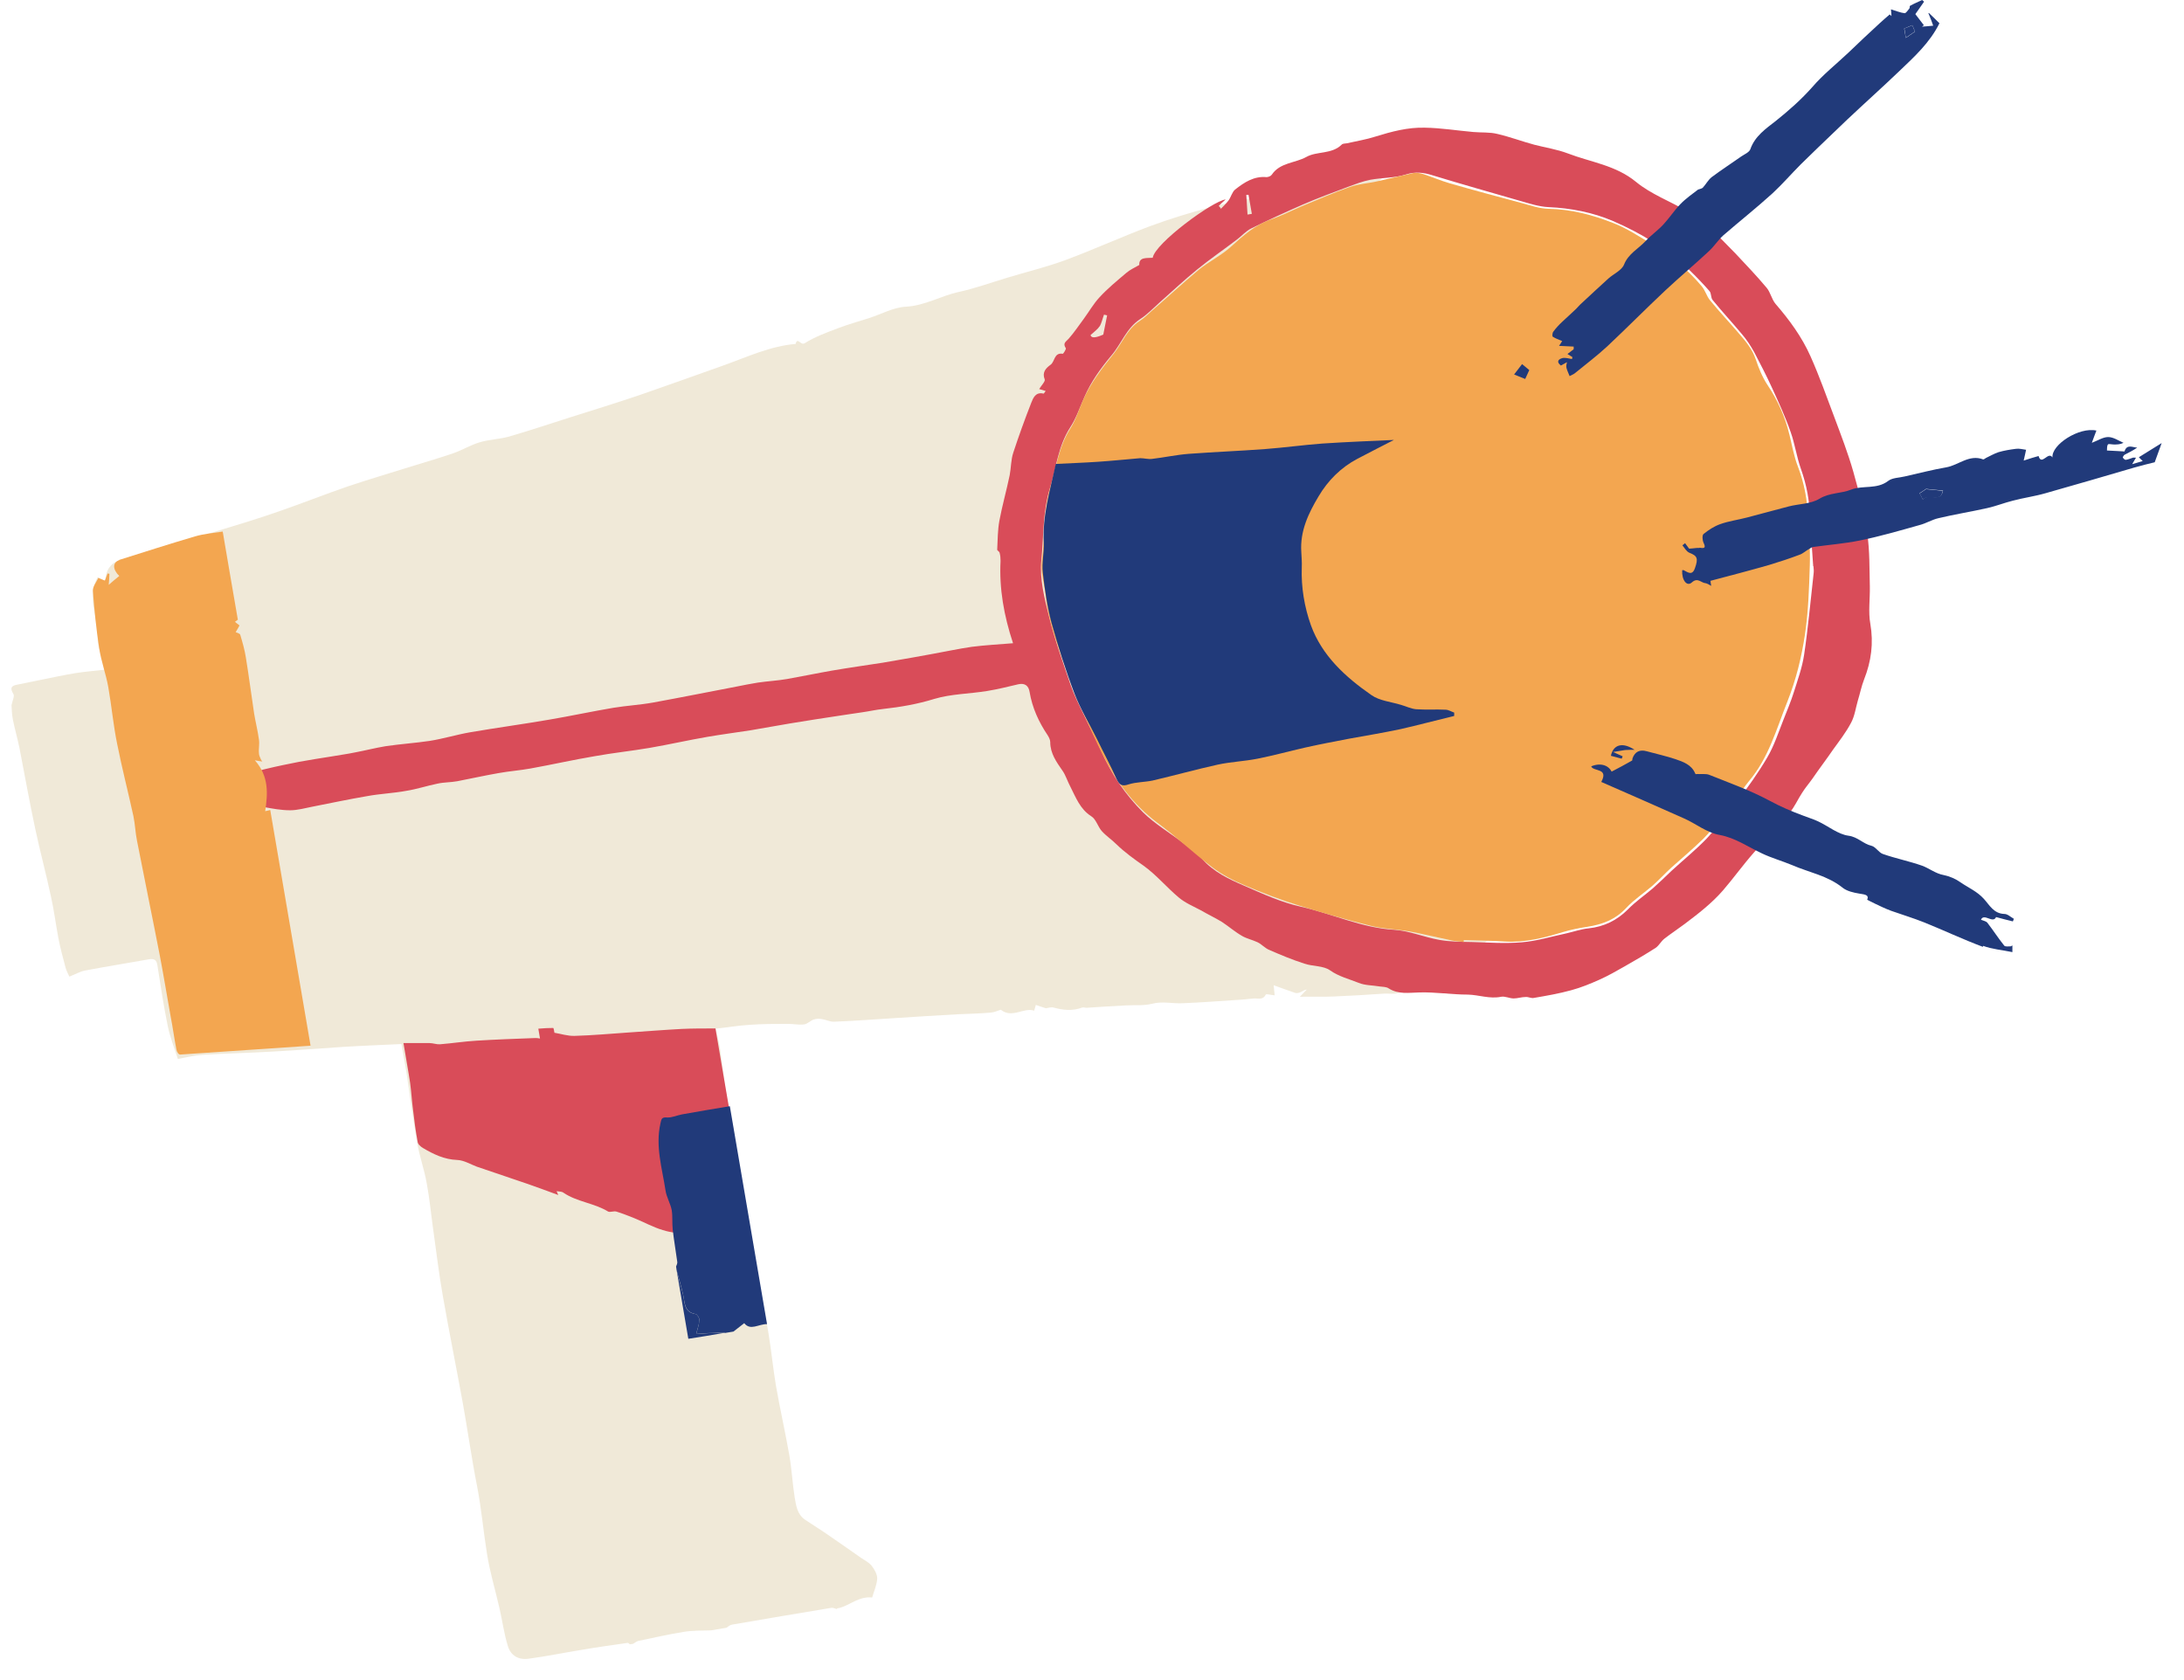 <svg width="91" height="70" viewBox="0 0 91 70" fill="none" xmlns="http://www.w3.org/2000/svg">
<path d="M34.86 67.04C34.79 67.02 34.71 66.98 34.64 66.99C33.26 67.22 31.88 67.45 30.5 67.69C30.42 67.7 30.34 67.77 30.27 67.82L29.62 67.93C29.25 67.94 28.87 67.93 28.5 67.99C27.86 68.09 27.23 68.24 26.59 68.37C26.52 68.39 26.45 68.45 26.38 68.49L26.24 68.51C26.24 68.51 26.19 68.45 26.16 68.45C25.52 68.54 24.88 68.63 24.24 68.74C23.5 68.86 22.77 69.01 22.03 69.11C21.6 69.17 21.28 68.98 21.16 68.58C21 68.06 20.93 67.52 20.81 67C20.64 66.25 20.41 65.5 20.29 64.73C20.14 63.8 20.06 62.86 19.88 61.93C19.65 60.77 19.49 59.6 19.28 58.44C19.01 56.96 18.71 55.47 18.45 53.99C18.29 53.08 18.18 52.15 18.05 51.23C17.96 50.59 17.9 49.94 17.78 49.3C17.68 48.73 17.48 48.18 17.38 47.6C17.21 46.64 17.09 45.68 16.94 44.72C16.88 44.32 16.8 43.92 16.73 43.5C15.89 43.54 15.08 43.57 14.28 43.62C13.33 43.68 12.37 43.76 11.42 43.81C10.42 43.87 9.43 43.89 8.43 43.95C8.11 43.97 7.79 44.05 7.41 44.12C7.28 43.7 7.09 43.24 6.99 42.75C6.82 41.92 6.69 41.07 6.56 40.23C6.53 40 6.43 39.93 6.2 39.97C5.31 40.13 4.42 40.27 3.53 40.44C3.33 40.48 3.15 40.59 2.89 40.69C2.85 40.6 2.77 40.46 2.73 40.31C2.62 39.9 2.51 39.49 2.43 39.07C2.32 38.49 2.25 37.91 2.12 37.34C1.92 36.4 1.67 35.48 1.47 34.54C1.23 33.42 1.03 32.29 0.81 31.16C0.73 30.77 0.62 30.39 0.54 30C0.49 29.76 0.49 29.51 0.48 29.38C0.53 29.16 0.61 29 0.56 28.92C0.43 28.7 0.43 28.58 0.7 28.53C1.03 28.46 1.36 28.4 1.68 28.33C2.18 28.23 2.68 28.12 3.18 28.04C3.57 27.98 3.97 27.95 4.39 27.9C4.31 27.39 4.05 27.02 4.07 26.56C4.1 25.73 3.59 24.89 4.07 24.05C4.16 24.1 4.25 24.15 4.39 24.23C4.39 23.77 4.61 23.47 4.94 23.36C6.21 22.95 7.5 22.59 8.77 22.21C9.72 21.92 10.67 21.64 11.61 21.31C12.57 20.98 13.52 20.6 14.48 20.27C15.4 19.96 16.33 19.69 17.25 19.4C17.8 19.23 18.35 19.07 18.9 18.88C19.27 18.75 19.61 18.54 19.98 18.43C20.38 18.31 20.81 18.3 21.21 18.19C22.03 17.95 22.85 17.68 23.66 17.42C24.67 17.1 25.68 16.79 26.68 16.45C27.84 16.05 29 15.63 30.16 15.22C31.14 14.87 32.09 14.42 33.15 14.33C33.23 14.02 33.36 14.41 33.53 14.3C33.96 14.03 34.45 13.85 34.93 13.67C35.35 13.51 35.79 13.39 36.22 13.25C36.72 13.09 37.22 12.81 37.73 12.78C38.54 12.74 39.21 12.32 39.97 12.16C40.64 12.01 41.28 11.78 41.94 11.58C42.76 11.33 43.6 11.13 44.41 10.83C45.59 10.39 46.73 9.87 47.9 9.43C48.74 9.12 49.59 8.86 50.45 8.63C51.34 8.4 52.24 8.25 53.13 8.03C53.89 7.84 54.65 7.65 55.38 7.38C55.97 7.16 56.51 6.83 57.07 6.53C57.4 6.35 57.71 6.38 57.69 6.62C57.66 6.91 57.78 7.02 57.97 7.01C57.76 7.24 57.52 7.49 57.25 7.78C57.41 7.8 57.53 7.81 57.66 7.83C57.68 7.87 57.69 7.91 57.71 7.95C57.45 8.12 57.2 8.28 56.95 8.45C56.97 8.5 57.06 8.61 57.03 8.68C57 8.75 56.86 8.81 56.76 8.82C56.41 8.86 56.05 8.87 55.7 8.91C55.32 8.95 55.12 9.15 55.14 9.53C55.18 10.16 54.86 10.61 54.37 10.91C53.86 11.23 53.3 11.48 52.75 11.74C51.95 12.11 51.09 12.34 50.41 12.97C49.77 13.56 49.09 14.1 48.42 14.66C48.12 14.91 47.69 14.92 47.44 15.28C47.2 15.61 46.87 15.88 46.63 16.21C46.45 16.45 46.34 16.76 46.2 17.03C46.12 17.19 46.01 17.33 45.96 17.5C45.78 18.21 45.59 18.92 45.47 19.64C45.33 20.51 45.25 21.4 45.19 22.28C45.14 23.09 45.15 23.89 45.14 24.7C45.14 24.93 45.1 25.2 45.19 25.4C45.48 26.14 45.81 26.86 46.14 27.58C46.63 28.64 47.14 29.68 47.61 30.74C48.16 31.96 48.64 33.2 48.72 34.57C48.72 34.63 48.75 34.72 48.8 34.75C49.42 35.15 50.05 35.55 50.67 35.95C51.49 36.48 52.39 36.81 53.32 37.09C54.26 37.37 55.21 37.61 56.15 37.88C56.71 38.04 57.25 38.26 57.81 38.41C58.3 38.55 58.8 38.66 59.3 38.74C59.99 38.85 60.68 38.92 61.36 39.02C61.56 39.05 61.76 39.11 62 39.16C61.92 39.23 61.88 39.27 61.8 39.35C61.97 39.39 62.12 39.43 62.28 39.46C62.3 39.6 62.05 39.89 62.44 39.92C62.85 39.95 63.27 39.92 63.68 39.87C63.93 39.84 64.04 39.98 64.14 40.14C64.2 40.23 64.21 40.36 64.25 40.48L64.51 40.44C64.51 40.44 64.54 40.51 64.55 40.55C64.29 40.67 64.05 40.85 63.78 40.89C63.32 40.97 62.83 40.97 62.36 41.02C62.12 41.04 61.89 41.12 61.65 41.13C61.44 41.15 61.23 41.1 61.03 41.11C60.32 41.15 59.61 41.2 58.9 41.23C58.77 41.23 58.54 41.14 58.5 41.19C58.26 41.49 57.95 41.38 57.66 41.4C56.95 41.45 56.25 41.49 55.54 41.52C55.11 41.54 54.67 41.52 54.16 41.53C54.3 41.39 54.37 41.31 54.45 41.23C54.35 41.24 54.27 41.3 54.19 41.34C54.12 41.37 54.03 41.39 53.97 41.37C53.69 41.28 53.41 41.17 53.07 41.05C53.09 41.26 53.1 41.36 53.11 41.47C52.97 41.46 52.76 41.4 52.74 41.44C52.62 41.68 52.42 41.59 52.25 41.6C52.03 41.62 51.8 41.65 51.58 41.66C50.81 41.71 50.04 41.77 49.27 41.8C48.85 41.82 48.44 41.71 48.01 41.82C47.66 41.91 47.28 41.87 46.92 41.89C46.37 41.92 45.82 41.95 45.27 41.99C45.21 41.99 45.14 41.96 45.09 41.98C44.69 42.13 44.3 42.09 43.9 41.98C43.79 41.95 43.66 42 43.58 42.01C43.43 41.96 43.29 41.92 43.16 41.87C43.14 41.93 43.12 42 43.09 42.11C42.66 41.96 42.17 42.45 41.7 42.07C41.57 42.11 41.43 42.18 41.28 42.19C40.82 42.23 40.36 42.24 39.89 42.26C38.97 42.31 38.05 42.37 37.12 42.43C36.32 42.48 35.53 42.54 34.73 42.57C34.57 42.57 34.4 42.48 34.24 42.46C34.13 42.44 34.01 42.44 33.9 42.48C33.76 42.53 33.65 42.66 33.51 42.68C33.29 42.71 33.06 42.66 32.84 42.66C32.3 42.66 31.76 42.66 31.22 42.7C30.75 42.73 30.29 42.81 29.82 42.86C29.89 43.18 29.97 43.46 30.01 43.74C30.1 44.38 30.17 45.02 30.27 45.65C30.35 46.11 30.48 46.56 30.56 47.02C30.67 47.69 30.74 48.37 30.85 49.05C30.97 49.75 31.12 50.44 31.25 51.14C31.38 51.87 31.49 52.61 31.62 53.34C31.75 54.08 31.9 54.81 32.02 55.55C32.14 56.28 32.21 57.01 32.33 57.73C32.5 58.7 32.72 59.67 32.89 60.64C32.99 61.22 33.02 61.81 33.11 62.38C33.17 62.72 33.21 63.08 33.53 63.31C33.8 63.49 34.07 63.66 34.34 63.84C34.85 64.19 35.37 64.55 35.88 64.91C36.03 65.01 36.21 65.1 36.32 65.24C36.44 65.39 36.56 65.61 36.55 65.78C36.53 66.06 36.4 66.34 36.34 66.56C35.77 66.5 35.4 66.9 34.95 67C34.93 67 34.9 67 34.87 67.03L34.86 67.04Z" fill="#F0E9D8"/>
<path d="M50.85 8.72C50.97 8.6 51.09 8.48 51.19 8.35C51.29 8.21 51.34 8 51.46 7.9C51.84 7.6 52.25 7.33 52.77 7.38C52.84 7.38 52.95 7.34 52.99 7.28C53.33 6.77 53.96 6.8 54.43 6.54C54.87 6.29 55.49 6.44 55.91 6.02C55.95 5.98 56.05 5.98 56.12 5.97C56.52 5.88 56.94 5.81 57.31 5.69C57.99 5.48 58.66 5.3 59.37 5.32C60.04 5.33 60.71 5.44 61.39 5.5C61.73 5.53 62.07 5.5 62.39 5.58C62.91 5.7 63.41 5.89 63.93 6.03C64.39 6.15 64.87 6.22 65.32 6.39C66.28 6.76 67.32 6.88 68.17 7.58C68.79 8.09 69.58 8.38 70.28 8.79C70.6 8.98 70.9 9.2 71.18 9.44C71.57 9.8 71.94 10.18 72.31 10.56C72.75 11.03 73.2 11.5 73.61 11.99C73.77 12.18 73.82 12.47 73.98 12.66C74.56 13.33 75.08 14.04 75.44 14.85C75.81 15.68 76.11 16.53 76.43 17.38C76.71 18.13 77 18.88 77.22 19.65C77.46 20.49 77.67 21.35 77.8 22.22C77.91 22.95 77.89 23.7 77.91 24.44C77.92 24.96 77.84 25.49 77.93 25.99C78.07 26.8 77.97 27.55 77.67 28.31C77.56 28.59 77.5 28.9 77.41 29.19C77.32 29.5 77.28 29.83 77.13 30.11C76.92 30.51 76.64 30.87 76.38 31.23C76.1 31.64 75.8 32.03 75.52 32.44C75.38 32.64 75.22 32.82 75.09 33.03C74.91 33.3 74.78 33.61 74.57 33.86C74.09 34.43 73.56 34.96 73.08 35.52C72.63 36.03 72.23 36.59 71.79 37.1C71.32 37.64 70.76 38.07 70.19 38.5C69.91 38.71 69.62 38.9 69.35 39.11C69.21 39.22 69.13 39.39 68.99 39.49C68.57 39.76 68.14 40.01 67.7 40.26C67.35 40.46 67 40.66 66.64 40.82C66.26 40.99 65.87 41.15 65.46 41.26C64.95 41.4 64.43 41.49 63.9 41.58C63.8 41.6 63.68 41.53 63.57 41.54C63.4 41.54 63.23 41.6 63.07 41.6C62.9 41.6 62.71 41.5 62.55 41.53C62.07 41.63 61.62 41.45 61.16 41.44C60.49 41.44 59.81 41.33 59.14 41.35C58.69 41.36 58.27 41.44 57.86 41.18C57.76 41.11 57.61 41.12 57.48 41.1C57.19 41.05 56.87 41.06 56.61 40.95C56.21 40.79 55.79 40.69 55.42 40.43C55.14 40.23 54.7 40.27 54.35 40.15C53.85 39.99 53.37 39.79 52.89 39.58C52.71 39.51 52.57 39.34 52.4 39.26C52.19 39.16 51.95 39.11 51.76 39C51.46 38.83 51.2 38.6 50.91 38.41C50.63 38.24 50.33 38.1 50.04 37.93C49.72 37.76 49.38 37.62 49.11 37.39C48.61 36.97 48.18 36.45 47.65 36.07C47.25 35.79 46.86 35.51 46.51 35.17C46.32 34.98 46.09 34.83 45.91 34.63C45.74 34.44 45.67 34.13 45.47 34.01C45 33.71 44.83 33.23 44.6 32.78C44.48 32.56 44.41 32.31 44.27 32.11C44.02 31.75 43.76 31.39 43.76 30.92C43.76 30.82 43.7 30.71 43.65 30.63C43.28 30.08 43.01 29.49 42.9 28.83C42.86 28.57 42.7 28.45 42.43 28.51C42 28.61 41.57 28.72 41.13 28.79C40.4 28.91 39.63 28.91 38.93 29.12C38.22 29.34 37.51 29.46 36.79 29.54C36.5 29.57 36.2 29.64 35.91 29.68C35.59 29.73 35.28 29.77 34.97 29.82C34.29 29.92 33.61 30.03 32.93 30.14C32.37 30.23 31.82 30.34 31.26 30.43C30.67 30.52 30.07 30.6 29.48 30.7C28.67 30.84 27.88 31.02 27.07 31.16C26.31 31.29 25.53 31.37 24.76 31.51C23.87 31.66 22.99 31.86 22.1 32.02C21.66 32.1 21.22 32.13 20.78 32.21C20.2 32.31 19.63 32.44 19.05 32.55C18.78 32.6 18.5 32.59 18.23 32.65C17.79 32.74 17.37 32.88 16.93 32.95C16.39 33.05 15.84 33.07 15.3 33.17C14.54 33.3 13.78 33.46 13.02 33.61C12.71 33.67 12.4 33.76 12.09 33.76C11.72 33.76 11.34 33.69 10.97 33.62C10.74 33.58 10.54 33.16 10.62 32.95C10.53 32.91 10.43 32.86 10.33 32.82C10.37 32.71 10.46 32.59 10.43 32.56C10.21 32.33 10.46 32.27 10.57 32.22C10.74 32.13 10.92 32.07 11.11 32.03C11.56 31.92 12.02 31.83 12.47 31.74C12.91 31.66 13.35 31.59 13.8 31.52C14.13 31.46 14.46 31.42 14.79 31.35C15.22 31.27 15.64 31.16 16.07 31.09C16.68 31 17.29 30.96 17.9 30.87C18.47 30.78 19.02 30.61 19.59 30.51C20.7 30.32 21.81 30.17 22.91 29.98C23.79 29.83 24.67 29.64 25.56 29.49C26.11 29.4 26.67 29.37 27.22 29.27C28.37 29.06 29.52 28.83 30.67 28.61C30.97 28.55 31.27 28.49 31.58 28.44C31.99 28.38 32.4 28.36 32.8 28.29C33.42 28.18 34.04 28.05 34.67 27.94C35.37 27.82 36.08 27.72 36.79 27.61C37.19 27.54 37.6 27.47 38 27.4C38.28 27.35 38.55 27.3 38.83 27.25C39.39 27.15 39.94 27.03 40.49 26.95C41.04 26.88 41.6 26.85 42.21 26.8C41.83 25.65 41.63 24.53 41.69 23.37C41.69 23.25 41.68 23.14 41.65 23.03C41.64 22.98 41.55 22.94 41.55 22.9C41.57 22.5 41.57 22.09 41.64 21.7C41.76 21.06 41.94 20.43 42.07 19.8C42.13 19.49 42.12 19.16 42.22 18.86C42.45 18.16 42.7 17.47 42.97 16.78C43.05 16.58 43.15 16.32 43.48 16.4C43.5 16.4 43.53 16.34 43.57 16.29C43.47 16.26 43.38 16.23 43.3 16.21C43.39 16.06 43.56 15.89 43.53 15.81C43.41 15.51 43.58 15.34 43.77 15.2C43.96 15.07 43.91 14.68 44.28 14.74C44.31 14.74 44.43 14.54 44.41 14.51C44.27 14.3 44.41 14.24 44.53 14.11C44.76 13.85 44.95 13.56 45.16 13.28C45.38 12.98 45.56 12.66 45.81 12.39C46.15 12.02 46.54 11.7 46.93 11.37C47.08 11.24 47.26 11.16 47.47 11.04C47.45 10.7 47.78 10.76 48.03 10.74C48.12 10.14 50.53 8.37 51.07 8.31C50.98 8.39 50.88 8.48 50.78 8.58C50.81 8.61 50.84 8.64 50.87 8.69L50.85 8.72ZM75.41 21.62C75.41 20.9 75.28 20.22 75.04 19.54C74.86 19.04 74.79 18.5 74.61 18C74.39 17.37 74.11 16.76 73.83 16.15C73.6 15.65 73.35 15.16 73.09 14.67C72.94 14.4 72.77 14.14 72.57 13.91C72.17 13.43 71.75 12.98 71.36 12.5C71.28 12.41 71.31 12.22 71.23 12.13C70.96 11.82 70.68 11.53 70.39 11.25C69.46 10.37 68.37 9.71 67.21 9.21C66.37 8.85 65.45 8.67 64.52 8.63C64.12 8.61 63.73 8.48 63.34 8.37C62.13 8.02 60.92 7.68 59.71 7.31C59.33 7.19 58.99 7.14 58.58 7.27C58.11 7.42 57.59 7.4 57.1 7.49C56.78 7.55 56.48 7.67 56.18 7.78C55.55 8.02 54.91 8.25 54.29 8.52C53.56 8.84 52.84 9.17 52.13 9.52C51.91 9.63 51.74 9.83 51.54 9.98C50.99 10.4 50.42 10.79 49.88 11.23C49.34 11.67 48.84 12.14 48.32 12.6C48.05 12.84 47.8 13.11 47.5 13.3C46.93 13.68 46.72 14.33 46.31 14.81C45.86 15.35 45.46 15.9 45.18 16.55C44.99 16.98 44.84 17.43 44.59 17.81C44.09 18.59 44.01 19.48 43.75 20.33C43.44 21.33 43.49 22.35 43.39 23.34C43.31 24.11 43.52 24.93 43.71 25.69C43.95 26.66 44.29 27.6 44.61 28.54C44.76 28.97 44.96 29.37 45.16 29.78C45.39 30.27 45.65 30.76 45.87 31.26C46.3 32.24 46.89 33.11 47.63 33.85C48.13 34.34 48.76 34.71 49.32 35.14C49.59 35.35 49.88 35.54 50.09 35.79C50.57 36.33 51.2 36.63 51.83 36.9C52.61 37.24 53.39 37.6 54.21 37.78C55.51 38.07 56.73 38.66 58.09 38.74C58.72 38.78 59.34 39.05 59.97 39.16C60.42 39.24 60.88 39.24 61.33 39.25C62.02 39.27 62.72 39.32 63.41 39.26C64.03 39.21 64.64 39.02 65.26 38.89C65.57 38.82 65.88 38.71 66.19 38.68C66.84 38.61 67.37 38.35 67.83 37.89C68.14 37.57 68.52 37.31 68.86 37.02C69.13 36.78 69.39 36.53 69.65 36.28C70.14 35.83 70.66 35.41 71.12 34.93C71.58 34.44 71.99 33.92 72.39 33.38C72.83 32.8 73.26 32.2 73.63 31.57C73.92 31.08 74.1 30.52 74.31 29.99C74.46 29.61 74.62 29.23 74.74 28.85C74.9 28.34 75.09 27.82 75.17 27.29C75.34 26.15 75.44 25.01 75.57 23.87C75.58 23.78 75.57 23.68 75.56 23.59H75.55C75.51 22.92 75.44 22.26 75.44 21.59L75.41 21.62ZM45.81 13.6C45.73 13.73 45.59 13.82 45.44 13.96C45.467 14.093 45.643 14.086 45.97 13.94C46.03 13.64 46.08 13.39 46.13 13.14C46.09 13.13 46.04 13.12 46 13.11C45.94 13.27 45.9 13.46 45.82 13.6H45.81ZM52.02 8.12C52.02 8.12 51.96 8.12 51.93 8.12C51.95 8.39 51.96 8.67 51.98 8.94L52.16 8.91L52.02 8.11V8.12Z" fill="#D94C59"/>
<path d="M31.451 52.44C31.161 52.32 30.921 52.23 30.671 52.13C30.671 52.1 30.691 52.06 30.701 52.03C30.591 52.06 30.48 52.1 30.46 52.11C29.991 51.86 29.451 51.87 29.201 51.42C29.201 51.42 29.161 51.42 29.131 51.42C29.111 51.52 29.09 51.61 29.061 51.75C28.951 51.61 28.871 51.51 28.851 51.47C28.401 51.4 27.991 51.37 27.611 51.25C27.211 51.13 26.831 50.92 26.441 50.76C26.191 50.66 25.941 50.56 25.68 50.48C25.57 50.45 25.421 50.52 25.34 50.48C24.75 50.12 24.041 50.08 23.471 49.69C23.401 49.64 23.301 49.65 23.191 49.63C23.231 49.72 23.251 49.77 23.261 49.79C22.851 49.64 22.421 49.48 21.991 49.33C21.291 49.09 20.581 48.85 19.87 48.61C19.601 48.51 19.331 48.34 19.05 48.33C18.511 48.31 18.061 48.09 17.62 47.83C17.52 47.77 17.41 47.67 17.401 47.57C17.32 47.13 17.261 46.69 17.21 46.24C17.16 45.87 17.14 45.5 17.09 45.13C17.011 44.6 16.91 44.07 16.811 43.46C17.171 43.46 17.53 43.46 17.901 43.46C18.041 43.46 18.191 43.52 18.331 43.51C18.84 43.47 19.341 43.39 19.851 43.36C20.661 43.31 21.48 43.28 22.3 43.25C22.36 43.25 22.41 43.25 22.5 43.27L22.43 42.86C22.651 42.84 22.851 42.83 23.05 42.83C23.07 42.83 23.091 42.97 23.101 43.03C23.361 43.07 23.651 43.17 23.941 43.16C24.681 43.14 25.431 43.07 26.171 43.02C26.921 42.97 27.661 42.91 28.411 42.87C28.851 42.85 29.3 42.85 29.811 42.85C30.351 45.99 30.891 49.2 31.451 52.45V52.44ZM29.241 49.38C29.451 49.33 29.66 49.27 29.87 49.21C29.851 49.19 29.841 49.16 29.821 49.14C29.551 49.12 29.271 49.11 28.941 49.09C29.061 49.21 29.141 49.29 29.231 49.39L29.241 49.38Z" fill="#D94C59"/>
<path d="M60.999 39.249C60.819 39.229 60.639 39.219 60.469 39.179C59.889 39.059 59.319 38.919 58.739 38.809C58.219 38.719 57.689 38.709 57.179 38.589C56.169 38.339 55.159 38.049 54.159 37.739C53.379 37.499 52.619 37.209 51.869 36.889C51.389 36.689 50.909 36.439 50.489 36.119C49.709 35.529 48.999 34.849 48.209 34.269C47.199 33.509 46.489 32.529 45.939 31.429C45.419 30.379 44.959 29.299 44.549 28.199C44.139 27.109 43.699 26.009 43.569 24.829C43.519 24.349 43.349 23.849 43.409 23.379C43.549 22.349 43.459 21.309 43.769 20.289C44.019 19.469 44.109 18.619 44.589 17.869C44.819 17.509 44.949 17.089 45.119 16.689C45.439 15.959 45.919 15.339 46.419 14.719C46.769 14.269 46.969 13.709 47.479 13.379C47.649 13.269 47.799 13.129 47.949 12.989C48.619 12.409 49.269 11.809 49.949 11.239C50.369 10.899 50.879 10.649 51.279 10.289C51.789 9.829 52.289 9.369 52.969 9.139C53.399 8.989 53.809 8.779 54.229 8.599C54.899 8.319 55.569 8.029 56.249 7.789C56.619 7.659 57.029 7.639 57.409 7.549C57.899 7.439 58.389 7.319 58.889 7.209C59.009 7.189 59.139 7.209 59.259 7.239C59.639 7.359 59.999 7.519 60.379 7.629C61.379 7.919 62.389 8.189 63.399 8.459C63.769 8.559 64.139 8.689 64.519 8.699C65.459 8.719 66.349 8.949 67.209 9.289C67.779 9.509 68.299 9.849 68.819 10.169C69.609 10.639 70.299 11.209 70.899 11.919C71.059 12.109 71.109 12.339 71.249 12.509C71.639 12.989 72.069 13.439 72.469 13.909C72.749 14.229 73.019 14.559 73.159 14.979C73.279 15.339 73.429 15.709 73.639 16.029C74.069 16.669 74.379 17.359 74.559 18.109C74.669 18.559 74.749 19.019 74.919 19.459C75.179 20.129 75.299 20.829 75.339 21.539C75.379 22.209 75.429 22.879 75.409 23.549C75.379 24.509 75.349 25.469 75.209 26.419C75.069 27.369 74.839 28.309 74.479 29.219C74.019 30.369 73.699 31.569 72.879 32.539C72.679 32.779 72.519 33.039 72.329 33.289C72.119 33.569 71.909 33.839 71.689 34.109C71.459 34.399 71.229 34.689 70.969 34.949C70.539 35.369 70.089 35.749 69.639 36.149C69.379 36.389 69.129 36.659 68.859 36.899C68.499 37.209 68.089 37.479 67.769 37.819C67.309 38.319 66.759 38.519 66.119 38.619C65.779 38.669 65.439 38.739 65.109 38.839C64.319 39.079 63.539 39.279 62.709 39.229C62.139 39.189 61.559 39.189 60.989 39.169C60.989 39.189 60.989 39.209 60.989 39.229L60.999 39.249Z" fill="#F3A650"/>
<path d="M4.97 23.328C6.02 22.998 7.07 22.658 8.13 22.348C8.5 22.238 8.9 22.208 9.28 22.148C9.48 23.318 9.69 24.558 9.91 25.819C9.91 25.819 9.85 25.868 9.79 25.908C9.85 25.958 9.91 26.009 9.98 26.058C9.94 26.139 9.88 26.238 9.82 26.338C9.9 26.378 10 26.398 10.01 26.448C10.1 26.748 10.19 27.058 10.24 27.368C10.37 28.158 10.47 28.948 10.59 29.738C10.65 30.098 10.74 30.448 10.79 30.819C10.82 30.998 10.77 31.198 10.79 31.388C10.79 31.478 10.84 31.558 10.87 31.638C10.88 31.668 10.9 31.688 10.93 31.728C10.84 31.718 10.78 31.709 10.62 31.678C11.21 32.349 11.16 33.059 11.05 33.798C11.13 33.779 11.2 33.768 11.26 33.748C11.82 37.028 12.38 40.288 12.94 43.569C11.07 43.699 9.29 43.819 7.51 43.938C7.44 43.938 7.37 43.838 7.35 43.728C7.26 43.268 7.2 42.808 7.11 42.348C6.96 41.508 6.82 40.658 6.66 39.819C6.35 38.218 6.02 36.629 5.71 35.038C5.64 34.699 5.63 34.348 5.56 34.008C5.34 32.998 5.08 31.998 4.88 30.988C4.72 30.208 4.65 29.408 4.51 28.618C4.41 28.068 4.21 27.538 4.13 26.988C4.01 26.208 3.93 25.408 3.87 24.618C3.86 24.438 4.02 24.248 4.1 24.078C4.2 24.118 4.28 24.159 4.37 24.189C4.41 24.078 4.45 23.988 4.48 23.898C4.51 23.898 4.53 23.898 4.56 23.908C4.56 24.048 4.54 24.198 4.53 24.368C4.69 24.228 4.83 24.108 4.97 23.998C4.69 23.728 4.68 23.438 4.97 23.338V23.328Z" fill="#F3A650"/>
<path d="M30.2 55.53C30.02 55.53 29.83 55.53 29.65 55.54C29.43 55.54 29.21 55.57 29.01 55.58C29.07 55.35 29.13 55.17 29.14 54.99C29.14 54.91 29.05 54.76 28.98 54.75C28.49 54.66 28.54 54.26 28.46 53.93C28.38 53.59 28.28 53.25 28.19 52.91L28.17 52.77C28.19 52.71 28.23 52.64 28.22 52.58C28.16 52.13 28.08 51.68 28.03 51.23C28 50.96 28.03 50.69 27.99 50.43C27.94 50.15 27.77 49.88 27.73 49.6C27.59 48.68 27.3 47.76 27.52 46.8C27.56 46.62 27.57 46.54 27.8 46.56C28 46.57 28.21 46.47 28.42 46.43C29.08 46.31 29.75 46.2 30.41 46.09C30.94 49.17 31.44 52.15 31.96 55.17C31.61 55.16 31.27 55.46 31.01 55.13C30.86 55.25 30.71 55.36 30.56 55.48C30.44 55.5 30.32 55.52 30.2 55.54V55.53Z" fill="#213A7A"/>
<path d="M28.68 55.78L28.19 52.91C28.28 53.25 28.37 53.59 28.46 53.93C28.54 54.26 28.48 54.67 28.98 54.75C29.05 54.76 29.14 54.91 29.14 54.99C29.14 55.17 29.06 55.35 29.01 55.58C29.21 55.57 29.43 55.55 29.65 55.54C29.83 55.54 30.02 55.54 30.2 55.53C29.7 55.62 29.2 55.7 28.69 55.78H28.68Z" fill="#213A7A"/>
<path d="M60.591 29.83C59.841 30.01 59.101 30.21 58.351 30.38C57.641 30.53 56.921 30.65 56.201 30.78C55.591 30.9 54.981 31.01 54.371 31.15C53.711 31.3 53.061 31.48 52.401 31.61C51.851 31.72 51.281 31.74 50.731 31.86C49.831 32.06 48.931 32.31 48.031 32.52C47.701 32.59 47.351 32.58 47.031 32.68C46.741 32.78 46.641 32.7 46.521 32.45C46.271 31.89 45.971 31.34 45.701 30.78C45.391 30.15 45.021 29.55 44.771 28.9C44.401 27.93 44.091 26.94 43.811 25.94C43.631 25.26 43.531 24.56 43.451 23.86C43.401 23.45 43.511 23.02 43.491 22.6C43.431 21.49 43.751 20.45 43.991 19.33C44.581 19.3 45.161 19.28 45.751 19.24C46.341 19.2 46.921 19.14 47.511 19.09C47.671 19.09 47.841 19.14 48.001 19.12C48.511 19.06 49.011 18.95 49.521 18.91C50.581 18.83 51.651 18.79 52.711 18.71C53.511 18.65 54.301 18.54 55.101 18.48C56.161 18.41 57.231 18.37 58.081 18.33C57.691 18.53 57.121 18.82 56.551 19.12C55.871 19.48 55.331 20.02 54.941 20.68C54.521 21.38 54.161 22.13 54.221 23C54.231 23.21 54.251 23.43 54.241 23.64C54.211 24.47 54.351 25.29 54.621 26.05C55.081 27.32 56.061 28.21 57.141 28.96C57.481 29.2 57.961 29.24 58.381 29.37C58.591 29.43 58.791 29.53 59.001 29.55C59.411 29.58 59.821 29.55 60.231 29.57C60.351 29.57 60.471 29.65 60.591 29.69C60.591 29.74 60.591 29.78 60.591 29.83Z" fill="#213A7A"/>
<path d="M80.31 0.57C80.31 0.57 80.35 0.55 80.37 0.54C80.52 0.68 80.67 0.83 80.81 0.97C80.41 1.78 79.76 2.37 79.13 2.97C78.42 3.65 77.68 4.31 76.97 4.98C76.57 5.36 76.17 5.75 75.77 6.13C75.53 6.37 75.28 6.6 75.04 6.84C74.64 7.24 74.27 7.67 73.86 8.05C73.19 8.66 72.48 9.22 71.8 9.81C71.58 10.01 71.42 10.27 71.2 10.47C70.61 11.02 69.99 11.54 69.4 12.09C68.58 12.86 67.79 13.66 66.97 14.43C66.54 14.83 66.07 15.18 65.62 15.55C65.56 15.6 65.47 15.63 65.4 15.67C65.36 15.56 65.3 15.45 65.27 15.33C65.25 15.26 65.27 15.17 65.29 15.09C65.21 15.14 65.12 15.18 65.04 15.23C64.85 15.09 64.91 14.97 65.1 14.92C65.22 14.89 65.37 14.94 65.5 14.96C65.5 14.93 65.51 14.91 65.52 14.88C65.45 14.84 65.39 14.8 65.31 14.75C65.41 14.68 65.49 14.61 65.57 14.55C65.57 14.51 65.57 14.48 65.57 14.44C65.37 14.43 65.17 14.42 64.96 14.41C65.01 14.34 65.06 14.26 65.09 14.21C64.94 14.15 64.81 14.1 64.7 14.03C64.67 14.01 64.68 13.87 64.72 13.82C64.83 13.67 64.96 13.53 65.1 13.4C65.27 13.24 65.45 13.08 65.67 12.87C65.7 12.84 65.77 12.76 65.84 12.69C66.23 12.33 66.61 11.97 67.01 11.61C67.23 11.41 67.57 11.27 67.67 11.02C67.85 10.57 68.26 10.37 68.56 10.05C68.79 9.8 69.08 9.6 69.31 9.35C69.56 9.08 69.76 8.77 70.01 8.51C70.24 8.27 70.52 8.08 70.75 7.9C70.83 7.87 70.91 7.86 70.95 7.82C71.08 7.68 71.17 7.5 71.32 7.38C71.72 7.08 72.14 6.81 72.55 6.52C72.68 6.43 72.88 6.35 72.93 6.22C73.12 5.67 73.58 5.36 73.99 5.04C74.54 4.6 75.05 4.15 75.52 3.62C75.96 3.11 76.5 2.68 77 2.21C77.44 1.79 77.88 1.37 78.33 0.96C78.46 0.84 78.6 0.72 78.74 0.6C78.76 0.62 78.78 0.64 78.81 0.67C78.81 0.59 78.8 0.51 78.79 0.39C79 0.45 79.18 0.53 79.36 0.55C79.42 0.55 79.5 0.42 79.56 0.35C79.58 0.32 79.56 0.25 79.59 0.24C79.75 0.15 79.92 0.08 80.09 0C80.12 0.02 80.14 0.05 80.17 0.07C79.99 0.33 79.81 0.58 79.63 0.84C79.69 0.75 79.74 0.66 79.8 0.58C79.92 0.74 80.04 0.89 80.16 1.05C80.14 1.07 80.11 1.09 80.08 1.11C80.22 1.1 80.36 1.09 80.55 1.07C80.5 0.92 80.43 0.74 80.35 0.55L80.31 0.57ZM79.79 1.31C79.76 1.25 79.73 1.15 79.68 1.05C79.57 1.09 79.46 1.14 79.34 1.19L79.41 1.58C79.53 1.5 79.65 1.42 79.79 1.32V1.31Z" fill="#213A7A"/>
<path d="M70.82 22.82C71.03 22.86 71.08 22.82 70.98 22.61C70.93 22.5 70.92 22.3 70.98 22.25C71.19 22.08 71.42 21.93 71.67 21.84C72.03 21.71 72.42 21.66 72.8 21.56C73.38 21.41 73.95 21.25 74.53 21.1C74.96 20.99 75.45 21 75.81 20.78C76.24 20.52 76.71 20.57 77.13 20.4C77.62 20.21 78.2 20.4 78.67 20.04C78.85 19.9 79.13 19.91 79.37 19.85C79.95 19.72 80.52 19.57 81.1 19.47C81.61 19.38 82.05 18.92 82.63 19.14C82.66 19.15 82.71 19.1 82.75 19.08C82.92 19 83.09 18.9 83.27 18.84C83.51 18.77 83.76 18.73 84 18.7C84.13 18.68 84.27 18.72 84.42 18.74C84.39 18.9 84.36 19 84.32 19.19C84.57 19.11 84.75 19.05 84.94 19C85.07 19.43 85.34 18.78 85.52 19.06C85.47 18.53 86.63 17.78 87.35 17.94C87.29 18.1 87.23 18.25 87.16 18.45C87.42 18.35 87.63 18.21 87.84 18.21C88.06 18.21 88.27 18.36 88.48 18.45C88.34 18.52 88.21 18.52 88.08 18.52C87.99 18.52 87.85 18.48 87.83 18.52C87.78 18.59 87.8 18.7 87.79 18.77C88.06 18.78 88.29 18.8 88.52 18.81C88.62 18.49 88.85 18.64 89.05 18.65C88.88 18.77 88.69 18.86 88.52 18.95C88.49 18.97 88.45 19.04 88.45 19.06C88.47 19.1 88.53 19.16 88.57 19.16C88.67 19.15 88.77 19.1 88.87 19.07C88.9 19.06 88.93 19.07 89 19.07C88.94 19.17 88.9 19.24 88.84 19.34C89 19.29 89.12 19.26 89.28 19.21C89.19 19.13 89.15 19.08 89.12 19.05C89.44 18.85 89.76 18.65 90.07 18.46C89.99 18.68 89.91 18.91 89.78 19.26C89.57 19.31 89.25 19.39 88.93 19.48C87.7 19.84 86.47 20.2 85.23 20.55C84.78 20.68 84.32 20.74 83.87 20.86C83.51 20.95 83.16 21.09 82.8 21.17C82.13 21.32 81.44 21.43 80.77 21.59C80.5 21.65 80.25 21.81 79.97 21.88C79.15 22.11 78.33 22.35 77.49 22.52C76.85 22.65 76.19 22.7 75.55 22.79C75.49 22.8 75.43 22.84 75.37 22.88C75.24 22.95 75.13 23.06 74.99 23.11C74.57 23.27 74.14 23.41 73.71 23.54C72.91 23.77 72.1 23.98 71.27 24.2C71.27 24.22 71.28 24.3 71.3 24.41C71.2 24.36 71.14 24.31 71.07 24.3C70.88 24.29 70.74 24.04 70.49 24.27C70.29 24.45 70.07 24.18 70.09 23.76C70.12 23.76 70.15 23.74 70.16 23.76C70.33 23.85 70.51 23.99 70.62 23.68C70.77 23.26 70.72 23.16 70.39 23.03C70.27 22.98 70.19 22.83 70.1 22.72C70.14 22.69 70.18 22.66 70.21 22.63C70.28 22.73 70.35 22.82 70.38 22.86C70.58 22.85 70.7 22.82 70.81 22.83L70.82 22.82ZM80.25 20.37C80.25 20.37 80.11 20.47 79.98 20.55C80.02 20.61 80.07 20.71 80.12 20.81C80.34 20.52 80.86 20.97 80.96 20.44C80.72 20.42 80.5 20.39 80.26 20.37H80.25Z" fill="#213A7A"/>
<path d="M82.62 39.45C81.79 39.14 80.99 38.76 80.17 38.43C79.72 38.25 79.25 38.11 78.8 37.95C78.68 37.91 78.56 37.85 78.44 37.8C78.24 37.71 78.04 37.61 77.8 37.49C77.89 37.27 77.68 37.27 77.46 37.23C77.22 37.19 76.96 37.13 76.78 36.99C76.15 36.48 75.37 36.35 74.66 36.04C74.25 35.87 73.82 35.75 73.42 35.56C72.84 35.29 72.31 34.91 71.66 34.79C71.1 34.69 70.67 34.32 70.17 34.1C69.01 33.58 67.86 33.08 66.72 32.58C67.04 31.98 66.39 32.16 66.3 31.93C66.68 31.77 67.02 31.88 67.15 32.15C67.44 32 67.72 31.85 68 31.69C68.02 31.68 68.01 31.63 68.02 31.6C68.12 31.32 68.32 31.22 68.61 31.3C69.01 31.41 69.42 31.5 69.81 31.63C70.13 31.74 70.48 31.86 70.63 32.22C70.65 32.26 70.69 32.29 70.66 32.25C70.9 32.26 71.07 32.23 71.21 32.28C72.06 32.62 72.93 32.93 73.73 33.36C74.19 33.61 74.66 33.81 75.15 33.99C75.35 34.07 75.56 34.13 75.75 34.22C76.18 34.42 76.58 34.76 77.02 34.82C77.41 34.87 77.63 35.16 77.98 35.24C78.15 35.28 78.28 35.52 78.45 35.58C78.99 35.77 79.55 35.88 80.09 36.07C80.39 36.18 80.65 36.4 80.99 36.46C81.24 36.51 81.49 36.62 81.7 36.77C82.02 36.99 82.38 37.14 82.66 37.45C82.89 37.7 83.07 38.07 83.52 38.08C83.65 38.08 83.78 38.21 83.91 38.28C83.9 38.32 83.88 38.36 83.87 38.39C83.63 38.33 83.38 38.27 83.17 38.21C83.04 38.5 82.67 38.03 82.54 38.32C82.63 38.36 82.76 38.38 82.81 38.45C83.05 38.76 83.26 39.09 83.51 39.4C83.55 39.45 83.68 39.43 83.77 39.43C83.79 39.43 83.82 39.41 83.85 39.39C83.85 39.5 83.85 39.59 83.85 39.67C83.42 39.58 83.01 39.55 82.63 39.41L82.62 39.45Z" fill="#213A7A"/>
<path d="M67.71 31.25C67.57 31.27 67.42 31.3 67.21 31.331C67.4 31.421 67.5 31.46 67.61 31.511C67.6 31.55 67.58 31.581 67.57 31.61C67.42 31.57 67.27 31.53 67.12 31.491C67.22 31.03 67.59 30.901 68.11 31.241C67.98 31.241 67.85 31.241 67.72 31.25H67.71Z" fill="#213A7A"/>
<path d="M63.09 15.6C63.22 15.43 63.34 15.28 63.42 15.17C63.5 15.24 63.6 15.32 63.72 15.42C63.67 15.53 63.61 15.66 63.55 15.79C63.37 15.72 63.21 15.65 63.08 15.6H63.09Z" fill="#213A7A"/>
<path d="M79.34 1.191C79.46 1.141 79.57 1.101 79.68 1.051C79.72 1.151 79.76 1.251 79.79 1.311C79.65 1.411 79.52 1.491 79.41 1.571C79.39 1.461 79.37 1.321 79.35 1.191H79.34Z" fill="#213A7A"/>
<path d="M80.121 20.821C80.07 20.721 80.02 20.621 79.981 20.561C80.111 20.471 80.201 20.411 80.251 20.381C80.49 20.401 80.71 20.421 80.95 20.451C80.86 20.991 80.331 20.541 80.111 20.831L80.121 20.821Z" fill="#213A7A"/>
</svg>
